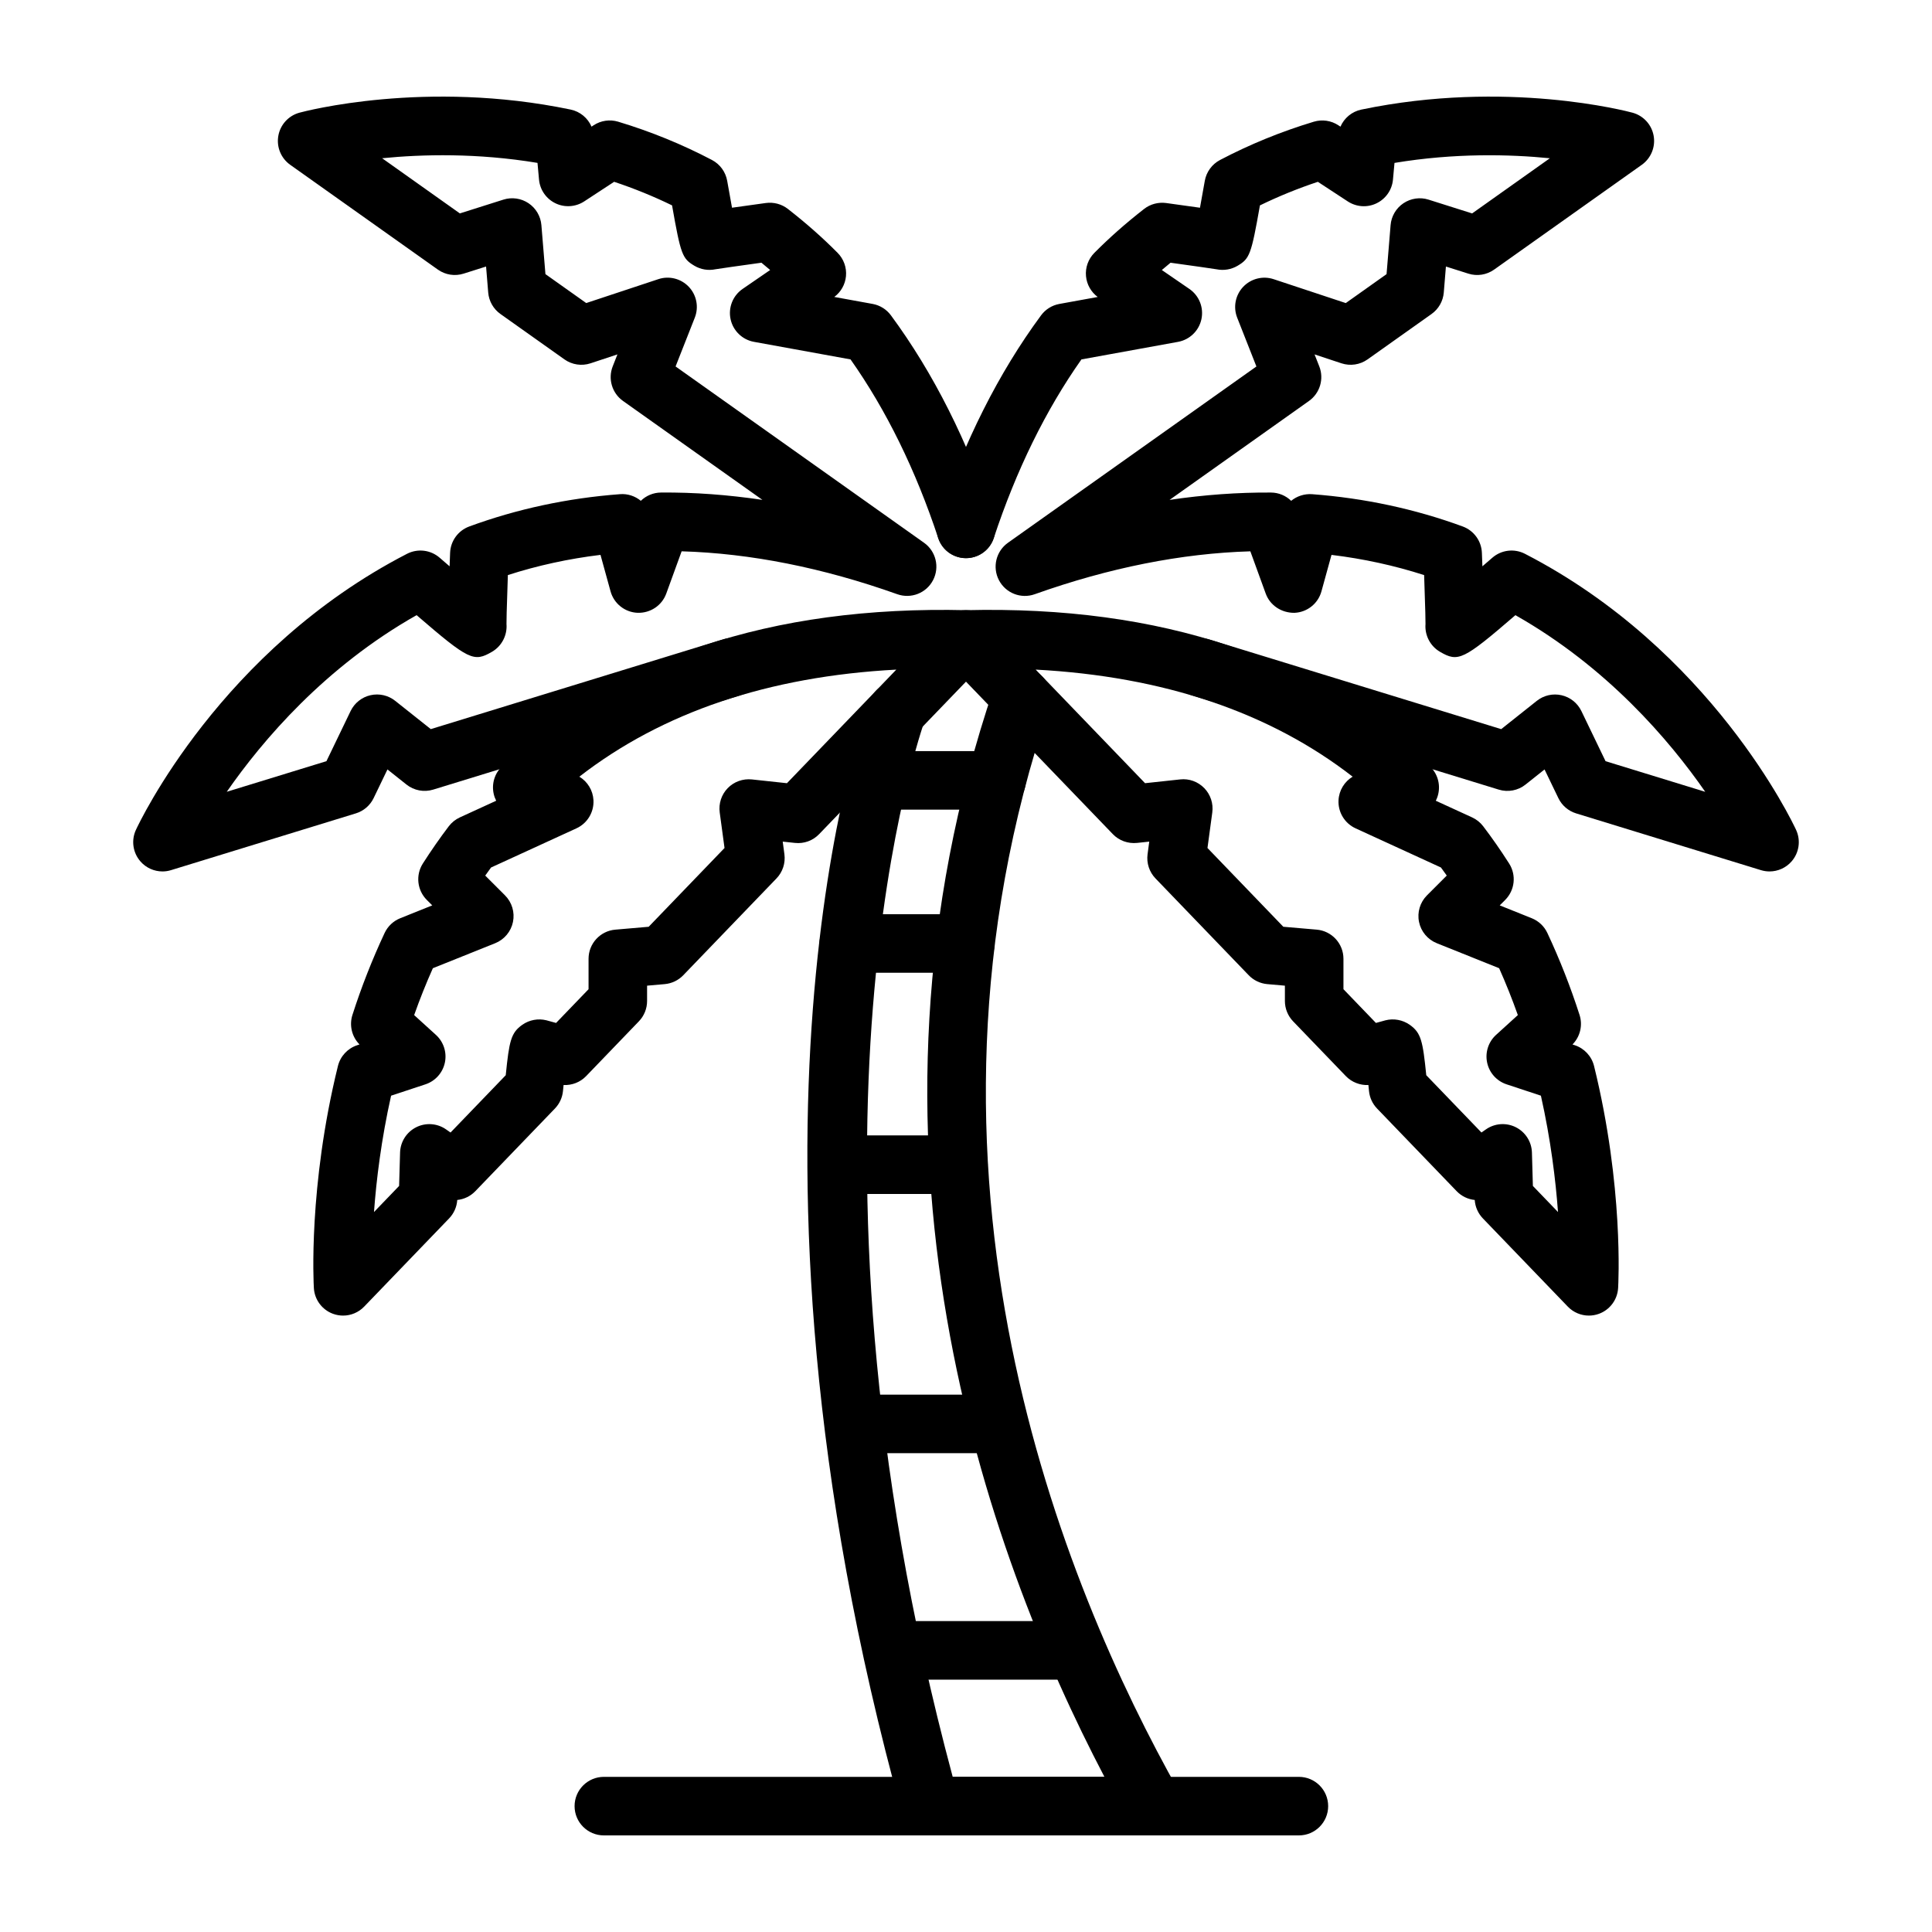 <?xml version="1.0" ?><svg id="Layer_1" style="enable-background:new 0 0 500 500;" version="1.1" viewBox="0 0 500 500" xml:space="preserve" xmlns="http://www.w3.org/2000/svg" xmlns:xlink="http://www.w3.org/1999/xlink"><g><path d="M411.208,340.474c-2.021,0-4.004-0.811-5.456-2.32l-21.988-22.834c-1.243-1.293-1.988-2.982-2.104-4.767   c-1.728-0.177-3.397-0.947-4.678-2.278l-20.6-21.39c-1.18-1.225-1.914-2.814-2.083-4.507c-0.053-0.559-0.106-1.08-0.157-1.571   c-2.124,0.1-4.299-0.713-5.838-2.311l-13.653-14.18c-1.358-1.411-2.119-3.296-2.119-5.255v-3.971   c-1.397-0.121-2.941-0.258-4.575-0.403c-1.82-0.163-3.518-0.977-4.785-2.29l-24.13-25.059c-1.601-1.663-2.355-3.962-2.054-6.25   c0.151-1.127,0.296-2.228,0.438-3.278l-3.16,0.337c-2.35,0.234-4.646-0.592-6.267-2.275l-43.458-45.129   c-2.083-2.163-2.693-5.353-1.551-8.131c1.14-2.779,3.815-4.622,6.818-4.696c50.796-1.242,91.204,12.336,120.29,40.431   c1.896,1.835,2.704,4.524,2.127,7.101c-0.139,0.628-0.358,1.225-0.642,1.784l9.395,4.308c1.13,0.518,2.116,1.308,2.87,2.297   c2.311,3.035,4.507,6.187,6.711,9.637c1.915,2.998,1.489,6.924-1.027,9.436l-1.403,1.403l8.288,3.326   c1.781,0.716,3.225,2.077,4.039,3.817c3.199,6.826,6.004,13.96,8.33,21.204c0.87,2.701,0.154,5.648-1.829,7.649l0.606,0.198   c2.473,0.82,4.353,2.85,4.977,5.38c7.696,31.217,6.291,56.41,6.226,57.469c-0.181,3-2.119,5.61-4.939,6.652   C412.974,340.32,412.087,340.474,411.208,340.474z M396.709,306.919l6.501,6.755c-0.609-8.282-1.876-18.724-4.426-30.113   l-8.886-2.938c-2.556-0.846-4.471-2.986-5.03-5.619c-0.559-2.636,0.322-5.368,2.314-7.178l5.634-5.122   c-1.459-4.116-3.077-8.173-4.844-12.132l-16.132-6.471c-2.361-0.947-4.092-3.019-4.601-5.513c-0.509-2.492,0.266-5.074,2.065-6.874   l5.116-5.116c-0.497-0.707-1-1.403-1.506-2.089l-22.097-10.137c-2.82-1.294-4.566-4.175-4.409-7.273   c0.13-2.548,1.53-4.817,3.654-6.098c-21.47-16.662-48.968-25.947-82.031-27.708l28.309,29.397l9.081-0.977   c2.326-0.263,4.619,0.583,6.246,2.255c1.622,1.672,2.385,3.997,2.069,6.308c0,0.007-0.545,3.954-1.243,9.185l19.63,20.384   c4.991,0.438,8.61,0.743,8.616,0.743c3.927,0.328,6.945,3.61,6.945,7.548v7.87l8.404,8.729c1.361-0.375,2.281-0.63,2.465-0.677   c2.133-0.545,4.456-0.124,6.27,1.151c2.956,2.08,3.397,4.193,4.294,13.055l14.283,14.83l1.145-0.799   c2.282-1.601,5.253-1.82,7.746-0.568c2.489,1.252,4.092,3.767,4.172,6.554L396.709,306.919z"/><path d="M457.951,225.528c-0.742,0-1.491-0.11-2.225-0.335l-47.823-14.688c-2.015-0.618-3.684-2.05-4.598-3.95l-3.578-7.421   l-4.918,3.909c-1.95,1.556-4.545,2.045-6.936,1.308l-79.536-24.432c-3.998-1.228-6.244-5.465-5.016-9.465   c1.228-4.001,5.448-6.244,9.465-5.016l75.723,23.26l9.217-7.32c1.802-1.432,4.158-1.968,6.403-1.45   c2.243,0.511,4.131,2.021,5.131,4.092l6.255,12.975l25.799,7.924c-9.3-13.389-25.424-32.3-49.13-45.715   c-13.552,11.688-14.813,12.22-19.523,9.477c-2.542-1.483-3.98-4.317-3.743-7.205c0.006-0.607-0.015-3.036-0.355-12.644   c-7.699-2.48-15.724-4.228-23.974-5.228l-2.601,9.436c-0.876,3.178-3.707,5.426-7.001,5.557c-3.305,0.032-6.294-1.885-7.421-4.98   l-3.977-10.937c-17.804,0.521-36.552,4.249-55.811,11.105c-3.554,1.269-7.513-0.284-9.259-3.643   c-1.746-3.356-0.749-7.483,2.337-9.673l64.301-45.627l-4.974-12.628c-1.077-2.737-0.473-5.847,1.548-7.983   c2.021-2.133,5.107-2.906,7.883-1.982l18.671,6.184l10.555-7.49l1.044-12.676c0.186-2.296,1.411-4.382,3.326-5.669   c1.914-1.284,4.311-1.631,6.507-0.932l11.268,3.566l20.118-14.277c-10.413-1.033-24.633-1.385-40.209,1.205l-0.394,4.317   c-0.239,2.648-1.852,4.977-4.246,6.133c-2.385,1.166-5.22,0.974-7.445-0.482l-7.749-5.075c-5.148,1.71-10.167,3.752-14.99,6.101   c-2.252,12.789-2.654,13.765-5.782,15.626c-1.636,0.971-3.587,1.287-5.433,0.912c-1.059-0.181-5.788-0.846-11.919-1.699   c-0.766,0.628-1.518,1.255-2.255,1.888l7.128,4.894c2.53,1.737,3.761,4.829,3.119,7.829c-0.642,3.001-3.033,5.317-6.051,5.868   l-25.003,4.545c-9.235,13.093-16.86,28.631-22.687,46.234c-1.311,3.968-5.592,6.131-9.569,4.811   c-3.971-1.314-6.128-5.598-4.811-9.569c6.688-20.219,15.644-38.008,26.616-52.879c1.145-1.553,2.84-2.61,4.74-2.956l9.921-1.802   c-1.722-1.278-2.826-3.231-3.027-5.376c-0.21-2.237,0.586-4.45,2.169-6.045c3.95-3.98,8.164-7.696,12.875-11.368   c1.615-1.257,3.675-1.796,5.696-1.526c3.702,0.514,6.551,0.911,8.756,1.219c0.325-1.754,0.737-4.024,1.245-6.947   c0.405-2.314,1.859-4.308,3.935-5.403c7.682-4.039,15.851-7.374,24.284-9.913c2.151-0.642,4.462-0.311,6.332,0.915l0.559,0.367   c0.959-2.222,2.95-3.909,5.415-4.42c37.57-7.83,68.855,0.45,70.166,0.805c2.829,0.769,4.962,3.098,5.474,5.983   c0.515,2.888-0.684,5.808-3.072,7.507l-38.215,27.119c-1.941,1.376-4.403,1.764-6.669,1.044l-5.805-1.838l-0.553,6.726   c-0.183,2.228-1.341,4.261-3.163,5.557l-16.561,11.75c-1.965,1.394-4.471,1.767-6.764,1.012l-6.954-2.302l1.219,3.095   c1.275,3.243,0.177,6.936-2.666,8.954l-36.075,25.601c8.909-1.32,17.759-1.956,26.237-1.9c1.997,0.012,3.859,0.808,5.231,2.142   c1.468-1.216,3.427-1.852,5.395-1.719c13.564,1.018,26.686,3.832,39.011,8.362c2.882,1.063,4.838,3.758,4.953,6.827   c0.047,1.24,0.089,2.394,0.13,3.48c0.802-0.69,1.66-1.432,2.583-2.231c2.341-2.027,5.673-2.426,8.427-1.009   c48.204,24.834,69.299,69.565,70.175,71.455c1.255,2.714,0.796,5.909-1.172,8.161C462.194,224.61,460.102,225.528,457.951,225.528z   "/><path d="M88.789,340.474c-0.879,0-1.767-0.154-2.622-0.468c-2.82-1.041-4.758-3.651-4.938-6.652   c-0.065-1.059-1.47-26.251,6.226-57.469c0.625-2.53,2.503-4.56,4.977-5.38l0.609-0.201c-1.979-1.997-2.696-4.944-1.831-7.643   c2.322-7.238,5.125-14.372,8.329-21.207c0.814-1.74,2.258-3.101,4.039-3.817l8.288-3.326l-1.403-1.403   c-2.515-2.512-2.941-6.438-1.027-9.436c2.16-3.376,4.418-6.619,6.708-9.634c0.755-0.988,1.74-1.778,2.874-2.299l9.394-4.308   c-0.284-0.559-0.503-1.157-0.642-1.784c-0.577-2.577,0.23-5.267,2.127-7.101c29.087-28.095,69.544-41.653,120.29-40.431   c3.003,0.074,5.678,1.918,6.817,4.696c1.142,2.779,0.533,5.968-1.55,8.131l-43.458,45.129c-1.621,1.687-3.918,2.533-6.267,2.275   l-3.161-0.337c0.142,1.05,0.287,2.151,0.438,3.278c0.302,2.288-0.453,4.587-2.053,6.25l-24.13,25.059   c-1.266,1.314-2.965,2.127-4.785,2.29c-1.633,0.145-3.178,0.281-4.574,0.403v3.971c0,1.959-0.761,3.844-2.119,5.255l-13.652,14.18   c-1.539,1.598-3.654,2.403-5.838,2.311c-0.05,0.491-0.103,1.012-0.157,1.571c-0.169,1.693-0.902,3.281-2.083,4.507l-20.6,21.39   c-1.281,1.331-2.95,2.101-4.678,2.278c-0.116,1.785-0.861,3.474-2.104,4.767l-21.988,22.834   C92.792,339.663,90.81,340.474,88.789,340.474z M101.214,283.561c-2.55,11.392-3.817,21.831-4.426,30.113l6.501-6.755l0.249-8.637   c0.079-2.788,1.684-5.303,4.172-6.554c2.489-1.252,5.468-1.033,7.746,0.568l1.145,0.799l14.283-14.83   c0.896-8.862,1.337-10.975,4.293-13.055c1.799-1.266,4.095-1.693,6.226-1.163c0.207,0.053,1.142,0.311,2.509,0.689l8.404-8.729   v-7.87c0-3.938,3.019-7.22,6.945-7.548c0.006,0,3.624-0.305,8.616-0.743l19.629-20.384c-0.701-5.234-1.243-9.185-1.243-9.185   c-0.316-2.311,0.447-4.636,2.068-6.308c1.625-1.672,3.932-2.494,6.246-2.255l9.081,0.977l28.308-29.397   c-33.069,1.757-60.561,11.042-82.031,27.708c2.124,1.281,3.524,3.551,3.654,6.098c0.157,3.098-1.589,5.98-4.409,7.273   l-22.094,10.134c-0.506,0.686-1.009,1.384-1.509,2.094l5.116,5.113c1.799,1.799,2.574,4.382,2.065,6.874   c-0.509,2.494-2.24,4.565-4.601,5.513l-16.132,6.471c-1.767,3.962-3.388,8.019-4.841,12.132l5.634,5.122   c1.991,1.811,2.873,4.542,2.314,7.178c-0.559,2.634-2.474,4.773-5.03,5.619L101.214,283.561z"/><path d="M42.05,225.528c-2.152,0-4.243-0.917-5.705-2.592c-1.968-2.252-2.426-5.447-1.172-8.161   c0.876-1.891,21.97-46.621,70.171-71.455c2.755-1.417,6.093-1.012,8.424,1.006c0.924,0.799,1.784,1.542,2.587,2.234   c0.041-1.086,0.082-2.243,0.13-3.48c0.115-3.069,2.071-5.764,4.953-6.827c12.324-4.53,25.45-7.344,39.014-8.362   c1.988-0.163,3.924,0.5,5.394,1.716c1.373-1.331,3.231-2.127,5.228-2.139c8.623-0.074,17.328,0.583,26.237,1.897l-36.075-25.598   c-2.844-2.018-3.941-5.711-2.666-8.954l1.219-3.095l-6.95,2.302c-2.287,0.758-4.796,0.382-6.764-1.012l-16.562-11.75   c-1.826-1.293-2.982-3.329-3.166-5.557l-0.553-6.726l-5.806,1.838c-2.261,0.719-4.731,0.332-6.669-1.044L75.104,42.65   c-2.388-1.698-3.587-4.618-3.071-7.507c0.511-2.885,2.645-5.214,5.474-5.983c1.313-0.352,32.607-8.629,70.168-0.805   c2.462,0.511,4.454,2.198,5.412,4.42l0.559-0.367c1.873-1.225,4.192-1.556,6.332-0.915c8.433,2.539,16.603,5.874,24.284,9.913   c2.077,1.094,3.53,3.089,3.935,5.403c0.509,2.926,0.921,5.193,1.246,6.947c2.208-0.308,5.054-0.704,8.755-1.219   c2.021-0.275,4.083,0.269,5.696,1.526c4.71,3.673,8.924,7.389,12.874,11.368c1.583,1.595,2.379,3.808,2.169,6.045   c-0.202,2.145-1.305,4.095-3.027,5.373l9.922,1.805c1.899,0.346,3.595,1.403,4.74,2.956c10.972,14.872,19.929,32.661,26.616,52.879   c1.317,3.971-0.84,8.256-4.811,9.569c-3.977,1.328-8.258-0.837-9.569-4.811c-5.826-17.603-13.451-33.14-22.689-46.234   l-24.997-4.545c-3.018-0.55-5.409-2.867-6.051-5.868c-0.642-3,0.589-6.092,3.119-7.829l7.125-4.894   c-0.737-0.633-1.488-1.261-2.255-1.888c-6.128,0.853-10.856,1.518-11.919,1.699c-1.843,0.384-3.79,0.065-5.432-0.912   c-3.128-1.861-3.53-2.838-5.782-15.626c-4.824-2.349-9.842-4.391-14.99-6.101l-7.749,5.075c-2.222,1.453-5.057,1.639-7.445,0.482   c-2.394-1.157-4.006-3.486-4.246-6.133l-0.394-4.317c-15.578-2.589-29.79-2.237-40.209-1.205l20.118,14.277l11.268-3.566   c2.189-0.698,4.592-0.352,6.507,0.932c1.914,1.287,3.139,3.373,3.326,5.669l1.045,12.676l10.557,7.49l18.668-6.184   c2.781-0.929,5.861-0.151,7.883,1.982c2.021,2.136,2.624,5.246,1.548,7.983l-4.974,12.628l64.301,45.627   c3.086,2.19,4.083,6.317,2.338,9.673c-1.74,3.361-5.699,4.903-9.262,3.643c-19.254-6.856-38.005-10.584-55.809-11.105   l-3.977,10.937c-1.127,3.098-4.113,5.083-7.421,4.98c-3.293-0.133-6.125-2.379-7.001-5.557l-2.601-9.436   c-8.246,1-16.274,2.748-23.973,5.228c-0.341,9.607-0.361,12.037-0.355,12.644c0.237,2.888-1.201,5.722-3.743,7.205   c-4.705,2.743-5.966,2.207-19.523-9.477c-23.704,13.413-39.827,32.326-49.127,45.715l25.796-7.924l6.256-12.975   c1-2.072,2.888-3.581,5.131-4.092c2.252-0.518,4.598,0.018,6.403,1.45l9.217,7.32l75.725-23.26   c4.013-1.222,8.235,1.018,9.465,5.016c1.228,4-1.018,8.237-5.015,9.465l-79.539,24.432c-2.382,0.737-4.98,0.249-6.936-1.308   l-4.918-3.909l-3.577,7.421c-0.915,1.9-2.583,3.332-4.598,3.95l-47.82,14.688C43.541,225.418,42.792,225.528,42.05,225.528z"/><path d="M257.92,209.535h-29.489c-4.184,0-7.575-3.391-7.575-7.575c0-4.184,3.391-7.574,7.575-7.574h29.489   c4.184,0,7.574,3.391,7.574,7.574C265.494,206.144,262.103,209.535,257.92,209.535z"/><path d="M249.83,251.753h-30.163c-4.184,0-7.575-3.391-7.575-7.575c0-4.184,3.391-7.574,7.575-7.574h30.163   c4.184,0,7.575,3.391,7.575,7.574C257.405,248.362,254.014,251.753,249.83,251.753z"/><path d="M248.036,308.994h-30.107c-4.184,0-7.575-3.391-7.575-7.575c0-4.184,3.391-7.575,7.575-7.575h30.107   c4.184,0,7.575,3.391,7.575,7.575C255.611,305.603,252.221,308.994,248.036,308.994z"/><path d="M257.677,376.082H222.22c-4.184,0-7.575-3.391-7.575-7.575c0-4.184,3.391-7.575,7.575-7.575h35.457   c4.184,0,7.575,3.391,7.575,7.575C265.252,372.691,261.861,376.082,257.677,376.082z"/><path d="M274.652,434.687h-42.816c-4.184,0-7.575-3.391-7.575-7.575c0-4.184,3.391-7.575,7.575-7.575h42.816   c4.184,0,7.575,3.392,7.575,7.575C282.227,431.296,278.836,434.687,274.652,434.687z"/><path d="M298.566,475h-57.791c-3.406,0-6.392-2.273-7.3-5.554c-48.745-175.977-10.078-283.589-8.41-288.083   c1.456-3.918,5.799-5.924,9.729-4.459c3.921,1.45,5.924,5.806,4.477,9.729c-0.388,1.048-37.7,105.596,7.288,273.218h39.268   c-30.67-58.525-68.547-164.091-28.607-281.846c1.34-3.959,5.651-6.098,9.605-4.74c3.962,1.344,6.084,5.643,4.74,9.605   c-40.768,120.198,3.551,227.546,33.599,280.837c1.323,2.344,1.299,5.217-0.059,7.54C303.751,473.57,301.26,475,298.566,475z"/><path d="M336.154,475H156.276c-4.183,0-7.575-3.392-7.575-7.575c0-4.184,3.392-7.575,7.575-7.575h179.877   c4.184,0,7.575,3.391,7.575,7.575C343.729,471.608,340.338,475,336.154,475z"/></g></svg>